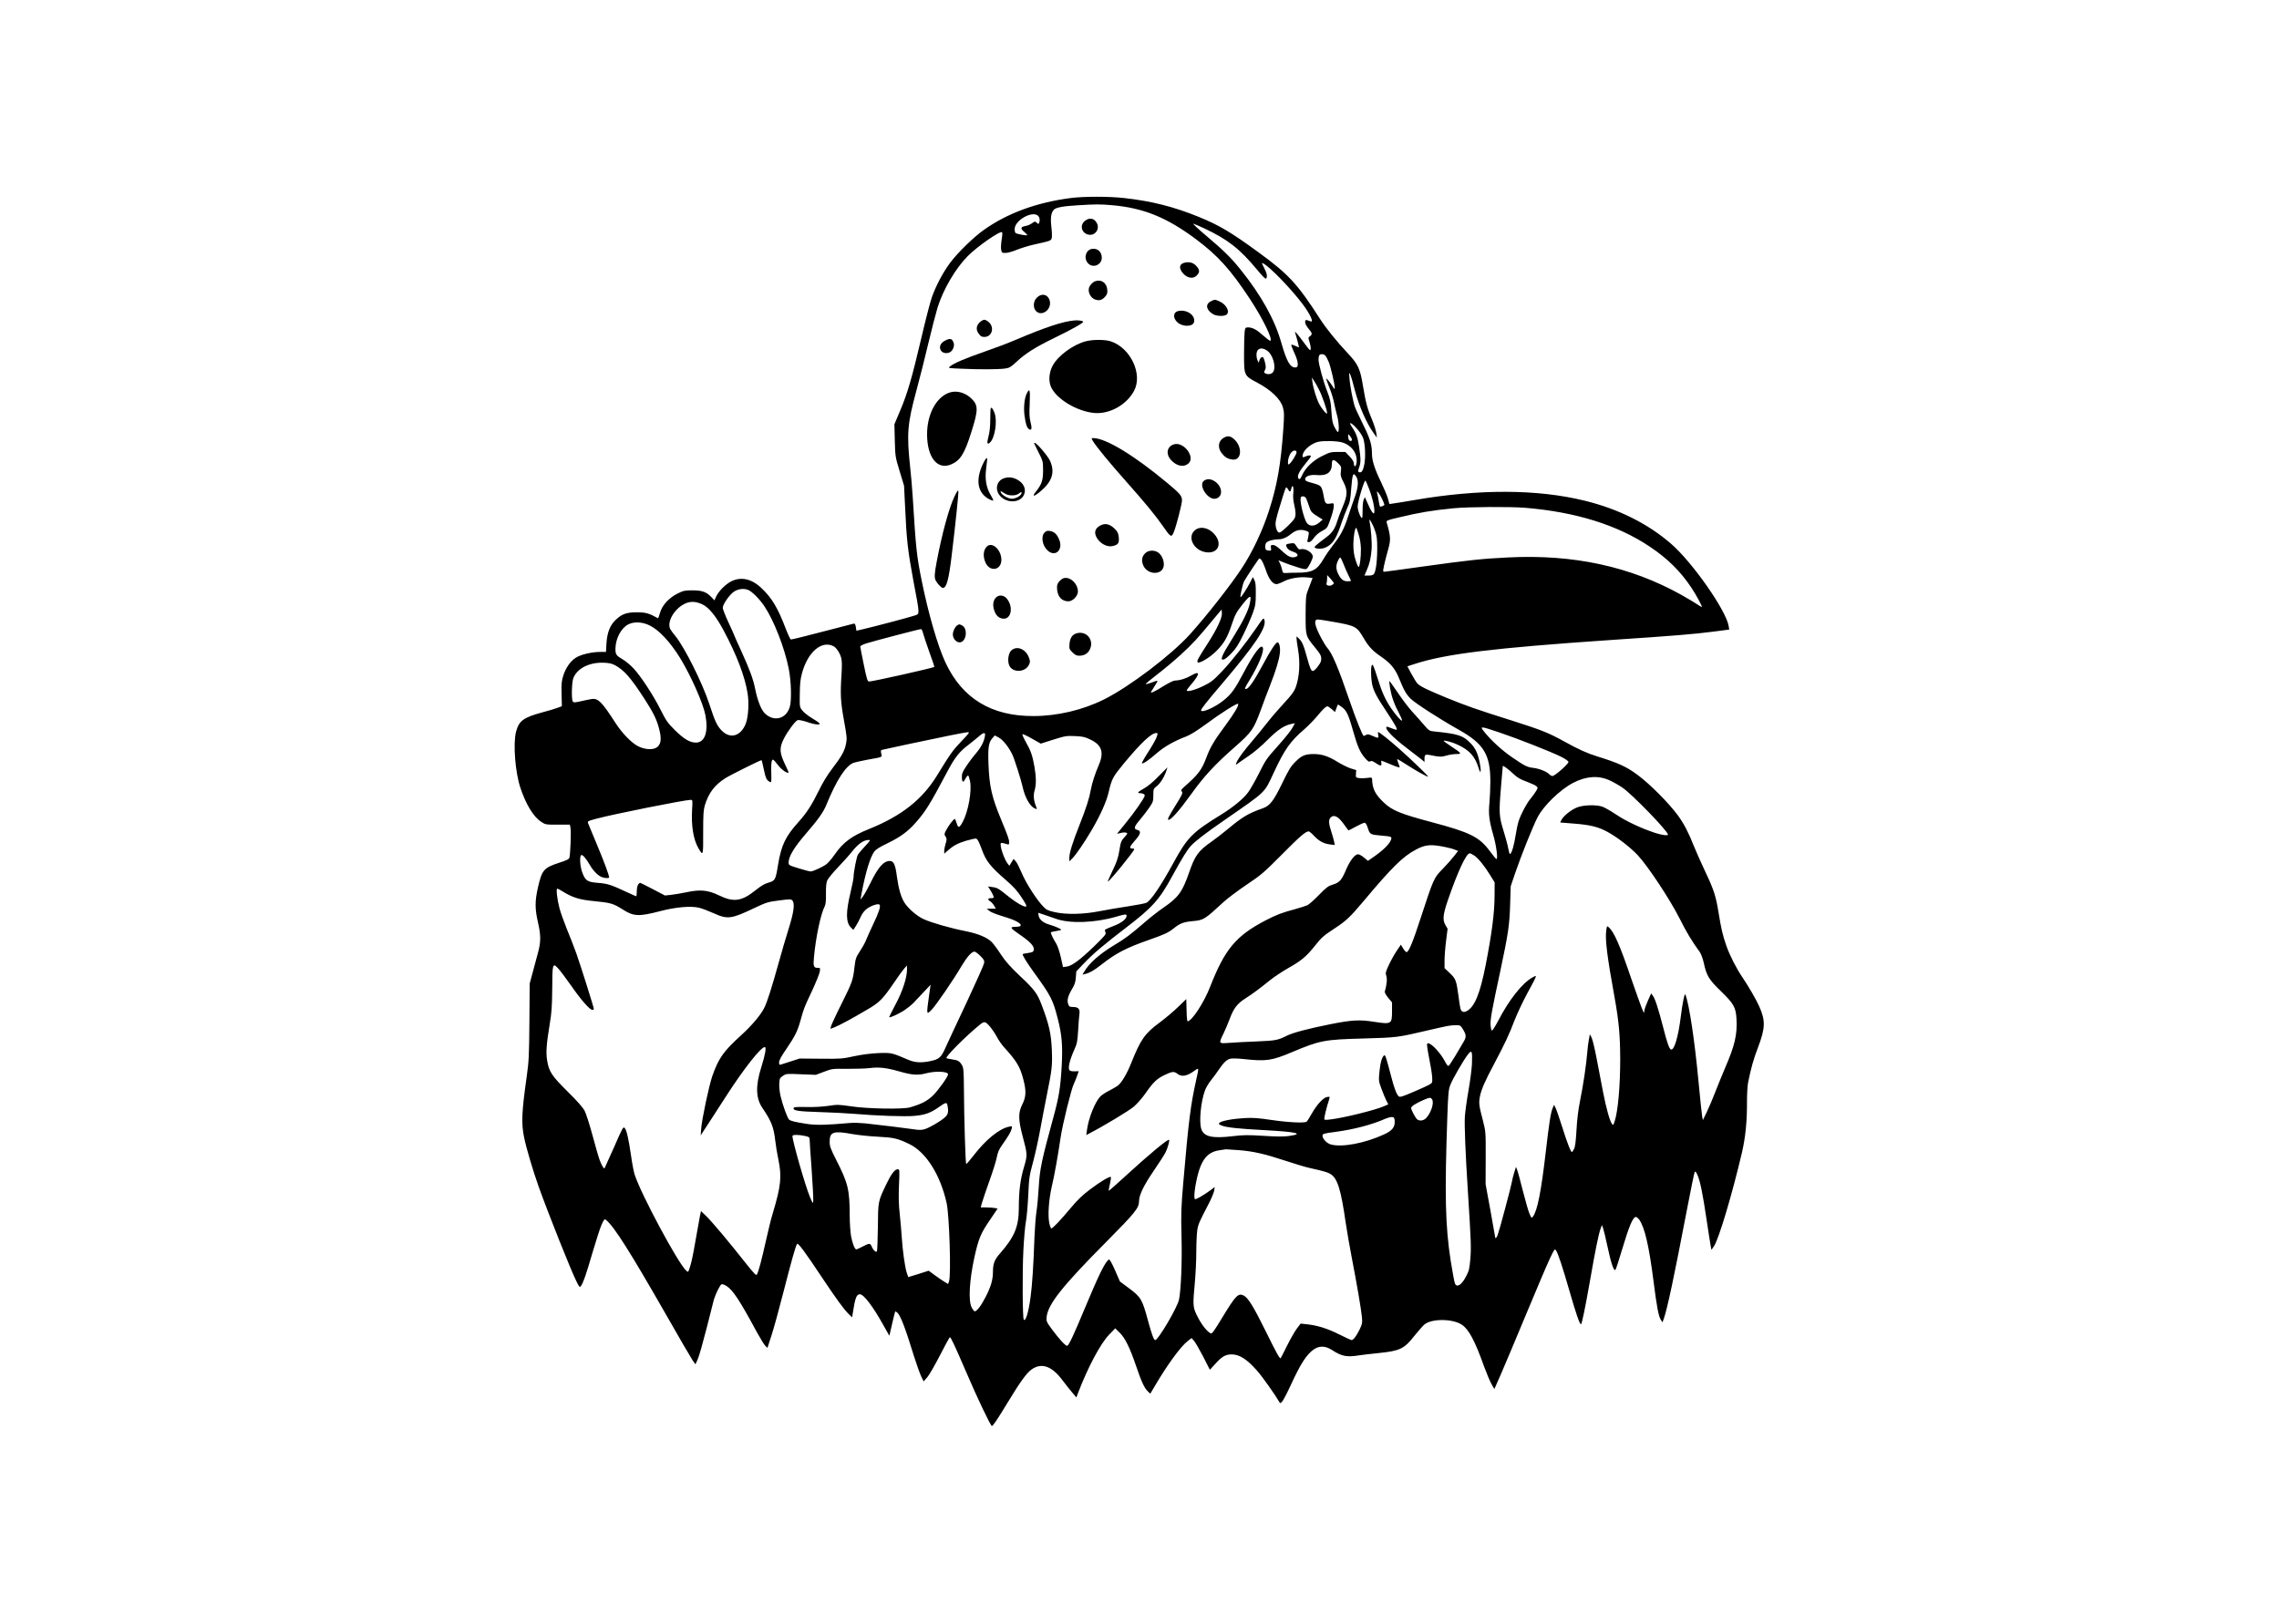 <?xml version="1.0" standalone="no"?>
<!DOCTYPE svg PUBLIC "-//W3C//DTD SVG 20010904//EN"
 "http://www.w3.org/TR/2001/REC-SVG-20010904/DTD/svg10.dtd">
<svg version="1.0" xmlns="http://www.w3.org/2000/svg"
 width="2387pt" height="1701pt" viewBox="0 0 2387 1701"
 preserveAspectRatio="xMidYMid meet">
<g transform="translate(0,1701) scale(0.1,-0.1)"
fill="#000000" stroke="none">
<path d="M11213 14935 c-354 -46 -658 -157 -906 -332 -108 -76 -273 -237 -353
-343 -75 -100 -149 -238 -194 -365 -17 -49 -67 -241 -110 -426 -97 -414 -146
-584 -223 -764 l-59 -140 4 -170 c5 -168 5 -172 51 -322 l46 -152 11 -223 c16
-350 28 -453 85 -763 73 -388 72 -354 5 -377 -53 -18 -410 -112 -538 -142
l-62 -14 -6 39 c-5 30 -11 38 -23 35 -27 -8 -410 -106 -531 -137 -63 -16 -120
-29 -126 -29 -6 0 -30 51 -54 113 -84 220 -146 323 -254 425 -106 101 -220
124 -325 67 -59 -33 -125 -101 -151 -157 l-17 -38 -29 31 c-54 57 -99 74 -199
74 -82 0 -97 -3 -157 -33 -91 -45 -163 -123 -185 -203 -9 -33 -19 -58 -22 -56
-93 52 -128 62 -221 62 -111 0 -161 -19 -229 -87 -54 -55 -82 -130 -89 -240
l-5 -88 -57 0 c-93 0 -209 -28 -261 -62 -58 -39 -104 -107 -130 -189 -17 -53
-20 -86 -17 -191 l3 -127 -40 -15 c-22 -9 -98 -32 -170 -51 -194 -53 -240 -88
-270 -202 -32 -124 -9 -424 46 -588 58 -173 136 -302 216 -354 46 -31 48 -31
174 -31 l128 0 7 -37 c7 -38 -2 -272 -12 -309 -4 -15 -28 -28 -104 -52 -166
-55 -183 -75 -226 -262 -32 -143 -32 -221 1 -365 31 -136 31 -205 -1 -320 -13
-49 -38 -142 -55 -205 l-31 -115 -3 -400 c-3 -363 -6 -417 -29 -580 -52 -369
-57 -484 -26 -634 23 -112 91 -342 151 -511 105 -293 340 -882 396 -994 32
-64 35 -67 48 -49 25 35 53 117 121 350 37 125 79 257 95 292 26 57 31 62 46
50 84 -67 249 -328 633 -999 133 -234 256 -445 273 -470 l31 -44 24 53 c14 30
55 176 93 325 37 149 72 285 77 303 20 62 64 152 80 158 8 3 33 -6 54 -20 67
-45 138 -153 317 -485 35 -63 73 -126 86 -139 l23 -23 40 123 c23 68 80 275
127 459 86 336 128 484 143 507 10 16 81 -79 262 -352 151 -226 228 -332 279
-382 l36 -35 8 49 c23 153 38 193 73 193 41 0 138 -128 250 -330 l59 -105 29
125 c16 69 30 127 32 129 2 2 11 -2 20 -9 35 -30 82 -150 179 -465 26 -82 59
-174 73 -204 l26 -54 37 42 c20 22 80 126 134 231 53 104 100 190 104 190 11
0 53 -92 173 -370 116 -271 254 -560 267 -560 12 0 58 69 171 255 126 208 192
299 243 336 104 75 212 39 323 -109 32 -42 78 -101 103 -130 l45 -53 14 38
c106 278 238 526 330 621 l63 65 45 -44 c57 -55 108 -158 174 -352 56 -166 87
-231 123 -265 l25 -24 51 86 c128 218 267 408 340 465 l41 32 24 -26 c14 -15
57 -90 97 -166 l71 -140 62 67 c67 74 104 94 168 94 81 -1 159 -51 264 -170
55 -62 190 -253 232 -326 11 -19 11 -19 31 1 11 11 51 88 90 172 103 225 166
323 243 376 58 39 118 37 184 -4 108 -70 158 -80 289 -59 33 5 125 16 205 24
224 23 266 43 375 181 40 50 87 103 104 118 77 64 298 62 394 -3 72 -49 136
-169 231 -436 26 -71 61 -154 77 -183 l31 -54 70 159 c38 88 157 369 263 625
107 257 217 517 246 578 50 106 53 110 67 90 21 -30 70 -179 141 -426 69 -240
110 -358 121 -346 11 11 43 168 96 468 52 299 88 476 108 531 l14 39 12 -30
c6 -16 28 -104 47 -195 36 -171 66 -261 83 -244 5 5 34 92 64 194 80 268 119
360 151 360 7 0 23 -13 35 -29 57 -82 102 -274 150 -651 34 -268 52 -362 77
-400 l16 -24 14 39 c38 111 104 420 238 1120 42 220 80 406 85 415 7 11 13 5
29 -30 29 -66 55 -193 96 -470 20 -135 40 -261 44 -280 l7 -35 27 40 c51 77
190 543 293 983 37 162 53 325 52 537 0 72 5 157 11 190 29 146 57 249 104
370 77 203 80 281 14 429 -32 73 -110 207 -177 307 -61 88 -136 236 -169 333
-36 103 -53 173 -81 346 -28 174 -50 240 -140 430 -43 91 -97 212 -120 270
-56 142 -103 231 -167 319 -99 133 -292 327 -422 423 -114 85 -201 125 -421
193 -109 34 -195 73 -347 157 -162 90 -240 121 -558 222 -360 113 -469 152
-673 235 -206 85 -280 121 -308 152 -11 13 -39 59 -62 101 l-41 77 77 25 c326
106 825 167 2057 251 676 45 864 61 1068 87 l169 22 -6 37 c-26 162 -378 666
-601 860 -242 211 -551 366 -906 453 -496 122 -1106 124 -1784 7 -93 -16 -191
-32 -216 -35 l-46 -7 -16 58 c-9 32 -41 108 -71 170 -66 135 -96 227 -96 298
0 96 -19 158 -94 310 -40 83 -79 164 -84 180 -19 53 -52 221 -57 297 -6 68 -5
71 8 43 8 -16 31 -95 51 -175 41 -155 121 -338 192 -435 l36 -50 -7 50 c-4 28
-24 91 -45 140 -49 116 -65 178 -94 351 -30 184 -51 228 -164 348 -112 119
-224 258 -287 356 -233 363 -328 467 -640 694 -293 214 -414 286 -630 374
-260 106 -492 165 -780 197 -157 18 -423 18 -562 0z m436 -75 c330 -29 574
-129 880 -358 228 -171 359 -316 561 -622 139 -211 250 -440 213 -440 -6 0
-39 25 -74 56 -67 61 -111 84 -157 84 -27 0 -30 -3 -36 -46 -3 -26 -6 -128 -6
-228 0 -233 -1 -231 140 -306 143 -76 241 -170 266 -255 15 -55 16 -76 5 -234
-25 -360 -64 -585 -148 -846 -69 -215 -177 -444 -291 -615 -117 -177 -365
-493 -537 -684 -195 -217 -632 -549 -900 -683 -221 -111 -490 -175 -740 -175
-441 -2 -746 184 -922 560 -81 173 -180 513 -251 867 -50 247 -59 328 -92 865
-6 96 -18 234 -26 305 -39 361 -31 463 66 819 33 122 89 343 124 492 35 148
79 316 96 372 59 189 186 407 315 538 101 102 342 270 361 251 4 -3 2 -39 -5
-79 -6 -40 -9 -88 -5 -105 6 -31 9 -33 46 -33 22 0 76 15 121 34 45 18 127 43
182 55 169 37 174 39 181 68 4 14 2 65 -4 114 -11 93 -4 149 25 181 21 24 96
38 248 47 191 12 238 12 364 1z m-771 -117 c13 -18 15 -42 6 -68 -6 -14 -8
-14 -25 1 -18 17 -21 16 -50 -5 -16 -12 -46 -25 -64 -28 -56 -9 -61 -26 -18
-62 20 -17 35 -32 32 -35 -7 -7 -112 13 -122 23 -6 6 -10 23 -10 39 0 98 198
204 251 135z m1732 -124 c251 -118 373 -214 557 -435 60 -73 89 -101 95 -92
14 23 8 55 -22 112 -27 53 -28 56 -7 45 69 -36 291 -266 410 -424 78 -104 121
-196 85 -182 -54 20 -58 19 -58 -8 0 -16 14 -43 35 -68 40 -47 43 -60 15 -80
-19 -13 -19 -16 -4 -60 8 -25 14 -58 12 -72 -3 -24 -8 -20 -61 52 -77 104
-111 144 -102 118 15 -46 43 -155 40 -155 -3 0 -20 8 -40 17 -19 9 -37 14 -40
11 -3 -3 10 -38 29 -79 47 -101 52 -159 13 -159 -55 0 -90 62 -147 260 -69
243 -212 499 -426 765 -103 128 -178 201 -359 354 -88 74 -148 131 -135 127
14 -4 63 -25 110 -47z m661 -1282 c61 -41 99 -174 63 -225 -16 -23 -57 -29
-84 -12 -12 7 -12 13 -1 33 11 20 11 35 0 81 -7 31 -18 56 -24 56 -16 0 -32
-19 -37 -45 -4 -18 -6 -17 -16 8 -17 40 -15 93 4 111 22 22 55 20 95 -7z m612
-54 c8 -10 24 -41 35 -68 21 -54 62 -230 62 -267 0 -20 -3 -18 -21 12 -27 44
-69 94 -69 83 0 -5 15 -47 34 -94 19 -46 42 -120 50 -164 9 -44 23 -102 31
-130 20 -74 24 -181 5 -170 -6 4 -21 28 -34 53 -19 38 -25 70 -31 162 -6 100
-12 127 -45 212 -39 99 -90 285 -90 331 0 14 3 32 6 41 8 21 47 20 67 -1z
m-69 -353 c34 -65 86 -216 86 -248 0 -22 -53 39 -84 98 -27 52 -62 164 -70
230 l-6 45 20 -30 c12 -16 36 -59 54 -95z m413 -428 c23 -28 47 -68 53 -89 19
-63 24 -195 10 -267 -13 -68 -29 -92 -55 -83 -13 5 -13 11 0 48 19 53 19 90 0
218 -15 99 -30 141 -74 206 -49 71 1 46 66 -33z m-67 -98 c0 -19 -26 -18 -34
2 -3 9 -6 25 -6 37 1 22 1 22 20 -2 11 -13 20 -29 20 -37z m-102 -29 c109 -33
172 -133 146 -232 -8 -29 -24 -20 -24 13 0 16 -16 42 -44 72 l-45 47 -79 0
c-72 0 -85 -3 -165 -43 -95 -47 -174 -123 -208 -199 -19 -45 -33 -54 -43 -27
-9 24 17 74 83 154 53 64 59 75 42 78 -11 2 -29 -2 -40 -7 -33 -18 -44 -14
-36 17 12 52 89 115 160 133 55 13 199 10 253 -6z m-478 -103 c0 -21 -48 -100
-73 -121 -15 -12 -17 -10 -17 17 0 37 16 81 37 104 21 24 53 23 53 0z m436
-116 c33 -33 34 -38 28 -84 -5 -43 -2 -57 27 -112 45 -88 44 -138 -9 -262 -22
-51 -47 -118 -56 -148 -23 -77 -53 -123 -111 -166 -124 -93 -139 -107 -119
-115 38 -15 88 -9 129 16 62 36 97 96 149 255 16 47 42 114 58 150 27 57 32
83 41 208 12 150 20 168 53 117 25 -39 20 -111 -14 -206 -17 -46 -49 -140 -72
-209 -44 -136 -80 -203 -163 -308 -29 -37 -72 -99 -95 -139 -67 -115 -118
-142 -267 -143 -44 0 -98 -1 -119 -3 -39 -2 -40 -1 -48 36 -4 21 -15 51 -23
67 l-15 30 52 -21 c29 -12 93 -35 142 -50 70 -23 92 -26 103 -17 20 16 63 103
63 126 0 44 -81 92 -129 77 -14 -4 -24 3 -41 31 -22 34 -26 36 -62 31 -51 -7
-56 -12 -38 -45 10 -18 31 -32 63 -42 53 -17 64 -45 22 -56 -42 -11 -74 4
-140 66 -45 42 -72 60 -91 60 -24 0 -26 -3 -22 -31 4 -28 3 -30 -26 -27 -26 3
-31 8 -34 33 -2 17 3 38 10 48 15 20 73 36 131 37 42 0 84 19 138 62 43 35 94
45 144 28 35 -12 37 -13 30 -49 -3 -20 -8 -44 -11 -53 -4 -13 0 -18 16 -18 13
0 32 16 52 45 20 28 51 54 85 72 49 26 55 33 77 93 31 83 46 138 46 173 0 26
-2 27 -38 21 -48 -8 -56 2 -70 90 -6 37 -18 77 -28 87 -16 18 -30 23 -121 48
-33 9 -43 17 -43 32 0 30 52 48 120 42 109 -10 160 28 160 117 0 51 19 53 66
6z m322 -264 c17 -42 38 -113 47 -156 27 -135 1 -140 -56 -9 l-34 75 -12 -28
c-7 -16 -12 -64 -11 -107 0 -43 -2 -80 -5 -83 -12 -12 -47 77 -47 118 -1 48
69 280 81 272 4 -2 21 -39 37 -82z m-792 -46 c-4 -39 -1 -82 9 -121 17 -72 19
-119 4 -146 -19 -36 -139 -149 -158 -149 -22 0 -41 45 -41 96 0 18 11 68 24
111 13 43 36 119 51 168 15 50 30 93 34 98 4 4 13 -4 21 -18 18 -33 27 -32 35
5 12 54 28 21 21 -44z m929 -61 c14 -30 25 -58 25 -63 0 -9 -41 -25 -47 -18
-2 2 -8 29 -13 61 -5 31 -12 67 -16 78 -13 41 24 -1 51 -58z m-796 6 c6 -10
20 -47 31 -82 22 -66 24 -68 114 -124 l30 -18 -32 -28 c-58 -52 -121 -47 -146
13 -38 90 -66 234 -49 251 13 13 42 7 52 -12z m2295 -101 c531 -44 967 -180
1307 -408 185 -124 319 -256 433 -427 54 -81 121 -205 110 -205 -3 0 -24 13
-48 29 -23 16 -98 60 -166 99 -534 297 -1128 426 -1811 392 -274 -13 -418 -29
-893 -95 -215 -30 -397 -55 -407 -55 -15 0 -15 5 -3 63 7 34 24 102 38 151 35
120 34 149 -10 302 -5 20 2 24 123 52 220 53 348 74 576 97 160 15 587 18 751
5z m-1572 -240 c19 -54 23 -86 23 -190 0 -69 -6 -157 -14 -197 -15 -77 -21
-83 -88 -83 l-32 0 23 53 c31 70 44 127 52 222 5 70 -6 218 -22 295 -11 47 34
-28 58 -100z m-171 -42 c14 -43 22 -101 23 -147 1 -90 -12 -191 -24 -191 -5 0
-20 33 -32 73 -17 53 -23 96 -23 167 1 80 16 170 30 170 3 0 14 -32 26 -72z
m-162 -300 c13 -35 37 -89 52 -120 16 -32 29 -60 29 -63 0 -3 -17 -5 -38 -5
-40 0 -66 20 -92 70 -27 51 -30 92 -10 137 10 24 23 43 27 43 4 0 19 -28 32
-62z m-857 35 c9 -10 30 -58 47 -108 32 -94 71 -145 111 -145 11 0 46 13 78
30 65 33 167 49 249 40 l51 -5 -15 -40 c-8 -22 -25 -65 -36 -95 -19 -49 -21
-76 -22 -250 0 -224 -1 -222 98 -343 63 -76 71 -95 63 -142 -6 -30 -66 -105
-85 -105 -18 0 -31 30 -61 140 -36 132 -52 169 -86 201 l-24 22 0 -24 c0 -13
7 -62 15 -109 25 -143 16 -294 -25 -404 -16 -42 -44 -80 -118 -159 -53 -57
-135 -152 -182 -212 -47 -60 -112 -140 -146 -179 -92 -108 -143 -176 -165
-218 -20 -40 -17 -48 10 -24 9 7 57 41 108 75 54 36 137 106 200 170 109 108
175 152 252 167 l34 7 -28 -51 c-15 -28 -84 -113 -152 -189 -116 -129 -128
-147 -195 -282 -40 -79 -91 -170 -115 -202 -50 -68 -154 -154 -285 -235 -302
-186 -352 -237 -503 -514 -128 -234 -230 -384 -277 -408 -13 -7 -97 -23 -188
-37 -91 -13 -226 -37 -300 -51 -171 -34 -353 -38 -475 -10 -70 16 -85 23 -120
60 -70 73 -181 247 -224 351 -23 54 -51 110 -63 122 l-22 24 -22 -36 -22 -36
-20 26 c-26 33 -62 126 -70 179 -5 42 -5 42 71 20 13 -4 17 0 17 19 0 32 -12
65 -85 242 -98 236 -123 347 -132 585 -6 170 2 222 42 267 l24 28 43 -23 c42
-22 103 -98 141 -177 21 -43 93 -270 107 -335 23 -110 76 -206 126 -229 28
-12 28 -12 13 26 -23 60 -27 113 -13 160 18 60 18 139 -1 249 -21 119 -38 168
-91 261 -24 43 -40 79 -34 81 6 2 51 -19 101 -48 l90 -51 132 42 c125 39 137
41 228 37 84 -4 105 -9 165 -39 118 -58 140 -136 79 -274 -32 -70 -71 -193
-80 -250 -14 -83 -48 -191 -116 -362 -76 -192 -109 -298 -109 -352 l0 -35 31
30 c37 36 127 167 203 297 90 153 155 298 177 394 34 145 44 163 160 304 180
217 288 319 340 319 17 0 17 -3 3 -44 -8 -24 -49 -95 -89 -157 -41 -63 -70
-116 -64 -117 14 -5 76 37 161 112 74 64 182 125 302 170 43 16 113 60 206
128 152 113 327 224 337 214 13 -13 -36 -96 -135 -230 -114 -154 -157 -226
-196 -332 -50 -132 -83 -176 -236 -311 -30 -27 -33 -33 -21 -47 12 -14 2 -35
-72 -153 -67 -109 -82 -139 -69 -142 25 -5 114 96 240 271 130 182 250 312
457 493 175 154 195 182 271 388 28 78 72 194 97 257 62 159 94 266 102 336 7
59 -5 114 -25 114 -17 0 -75 -88 -150 -229 -93 -173 -149 -255 -178 -259 -20
-3 -17 6 34 90 95 156 156 303 141 343 -17 43 -91 -54 -203 -266 -88 -167
-123 -216 -202 -282 -91 -76 -242 -143 -242 -108 0 14 60 90 210 266 363 427
479 602 453 681 -8 25 -13 20 -83 -83 -114 -166 -257 -347 -365 -461 -86 -90
-108 -108 -189 -148 -88 -43 -176 -67 -176 -47 0 5 23 36 51 68 88 104 88 141
0 90 -58 -34 -122 -54 -174 -55 -16 0 -65 -24 -120 -58 -91 -58 -144 -82 -130
-59 4 7 22 36 41 66 38 59 39 58 -47 26 -24 -9 -47 -14 -51 -13 -5 2 49 47
118 100 70 53 183 148 252 211 120 110 173 167 346 377 l79 94 3 -38 c4 -48
-50 -164 -147 -315 -99 -154 -113 -179 -109 -196 6 -28 124 40 198 114 81 81
117 144 164 286 33 98 45 120 111 204 82 102 95 104 75 7 -14 -69 -68 -181
-155 -321 -101 -164 -120 -197 -133 -232 -10 -31 -9 -33 11 -33 14 0 44 24 84
65 50 52 75 92 126 197 36 73 80 174 98 223 29 82 32 101 32 205 1 85 -3 123
-15 144 l-16 30 -27 -54 c-33 -64 -96 -162 -102 -156 -7 7 24 141 38 167 31
53 154 239 160 239 3 0 13 -8 21 -17z m758 -243 c0 -5 -9 -14 -20 -20 -27 -14
-63 -3 -56 17 3 8 6 31 6 51 l1 37 34 -37 c19 -21 35 -42 35 -48z m-6135 -70
c40 -15 121 -96 171 -171 101 -152 211 -434 255 -654 26 -129 32 -335 11 -402
-38 -127 -169 -159 -263 -65 -38 39 -76 136 -100 257 -19 97 -56 198 -140 383
-44 95 -79 175 -79 177 0 3 -27 63 -60 134 -33 71 -60 140 -60 153 0 38 76
145 123 173 44 26 97 32 142 15z m-478 -152 c67 -31 142 -123 221 -271 139
-260 223 -481 252 -659 17 -104 8 -247 -18 -317 -52 -135 -164 -167 -254 -74
-49 51 -69 95 -128 275 -71 219 -258 593 -355 713 -23 28 -48 61 -54 73 -36
67 27 192 128 254 66 41 130 43 208 6z m6608 -183 c233 -41 247 -49 317 -169
53 -91 95 -136 184 -196 95 -65 146 -125 184 -218 56 -137 78 -176 127 -224
51 -49 299 -209 503 -324 262 -147 330 -259 330 -544 0 -69 -5 -170 -10 -224
-11 -116 -3 -182 41 -336 31 -106 50 -250 33 -250 -5 0 -36 37 -69 82 -110
149 -205 197 -605 303 -330 88 -418 123 -506 207 -92 87 -120 144 -123 249 -1
13 -9 15 -48 9 -26 -4 -64 -5 -85 -2 -37 5 -38 5 -36 44 l3 40 -56 17 c-32 10
-96 42 -143 71 -95 58 -162 80 -246 80 -90 0 -127 -16 -191 -80 -49 -48 -70
-83 -138 -223 -90 -186 -129 -237 -199 -263 -163 -58 -217 -91 -377 -224 -49
-41 -126 -100 -170 -131 -134 -94 -169 -142 -231 -322 -71 -203 -111 -258
-266 -365 -57 -39 -150 -112 -208 -163 -136 -118 -201 -167 -308 -230 -153
-92 -265 -191 -315 -278 l-19 -32 29 7 c46 11 95 39 168 97 157 123 262 177
505 262 157 55 200 75 255 120 64 51 100 65 193 74 120 11 125 14 329 202 40
37 148 118 240 180 156 105 182 128 368 315 185 187 250 244 282 244 7 0 32
-21 55 -46 52 -56 103 -83 169 -91 l49 -6 -6 34 c-4 19 -17 66 -30 106 -28 83
-30 125 -8 147 36 37 83 12 143 -74 23 -33 44 -60 46 -60 2 0 37 18 77 40 40
22 81 40 90 40 12 0 22 -17 35 -56 20 -65 26 -69 138 -78 114 -10 116 -11 103
-47 -14 -40 -79 -105 -167 -167 l-73 -51 -41 34 c-22 19 -51 35 -63 35 -33 0
-83 -65 -123 -156 -48 -114 -70 -140 -139 -161 -50 -15 -69 -29 -147 -109 -49
-51 -104 -99 -120 -107 -17 -8 -75 -27 -130 -42 -139 -37 -194 -58 -312 -119
-309 -162 -424 -300 -579 -696 -64 -165 -192 -360 -236 -360 -4 0 -9 52 -10
116 l-3 117 -87 -84 c-47 -46 -134 -119 -192 -162 -154 -113 -199 -177 -296
-420 -48 -121 -104 -214 -146 -244 -16 -11 -56 -34 -89 -51 -33 -16 -73 -43
-89 -58 -56 -57 -125 -228 -141 -352 l-7 -54 33 18 c146 75 415 237 466 281
34 30 88 91 119 136 82 118 120 155 199 193 80 39 103 42 137 14 47 -36 102
-25 186 37 39 29 40 26 11 -100 -59 -266 -80 -431 -135 -1072 -23 -268 -25
-329 -19 -570 7 -268 -5 -555 -26 -660 -16 -81 -218 -425 -250 -425 -14 0 -37
64 -74 200 -61 227 -74 250 -201 344 l-94 70 -51 117 c-31 71 -56 116 -63 113
-36 -14 -106 -156 -253 -509 -119 -286 -170 -395 -186 -395 -19 0 -85 73 -157
170 -59 80 -62 87 -58 131 13 133 164 324 618 781 313 316 349 361 350 433 1
66 48 163 152 316 58 85 115 173 126 196 21 41 44 124 37 131 -12 12 -206
-149 -470 -391 -87 -80 -161 -145 -163 -143 -1 2 4 34 13 71 8 37 13 71 10 74
-11 10 -109 -48 -216 -129 -79 -59 -131 -108 -201 -192 -109 -131 -192 -218
-207 -218 -5 0 -15 26 -21 57 -17 78 -5 246 26 381 29 122 65 326 93 517 20
135 112 508 138 559 8 16 23 53 33 81 l18 52 -44 -1 c-29 -1 -48 4 -54 14 -15
25 4 105 53 215 28 61 32 86 39 195 3 69 10 146 13 171 9 57 -9 79 -66 79 -34
0 -41 4 -50 28 -16 40 -4 87 37 156 30 49 38 74 42 125 l5 64 81 85 c95 100
210 197 436 370 280 214 354 296 490 547 103 188 154 271 194 314 50 53 146
127 361 276 433 300 405 273 505 488 115 247 174 331 325 460 38 34 96 93 128
131 65 79 94 106 111 106 6 0 26 -14 45 -30 l33 -30 15 40 16 40 26 -17 c62
-40 80 -75 131 -254 49 -173 74 -229 126 -290 32 -36 43 -44 56 -35 12 7 26 3
55 -17 50 -34 67 -35 61 -2 -3 14 -2 25 2 25 3 0 48 -18 98 -39 51 -22 92 -35
92 -30 0 5 -7 26 -15 46 -8 20 -13 38 -11 40 2 2 48 -25 103 -61 92 -60 214
-128 221 -122 4 5 -186 188 -303 291 -107 95 -208 175 -220 175 -4 0 -4 -13 0
-30 8 -36 2 -37 -61 -9 -37 17 -52 19 -66 10 -10 -6 -20 -11 -24 -11 -12 0
-76 158 -149 370 -119 348 -182 496 -235 555 -10 11 -37 54 -59 95 -73 137
-85 200 -38 200 13 0 85 -11 162 -25z m-7156 -40 c96 -48 210 -171 312 -335
113 -183 245 -480 268 -605 32 -174 -7 -285 -100 -285 -64 0 -125 37 -220 130
-76 76 -92 99 -148 210 -76 153 -207 353 -285 437 -32 34 -82 76 -111 93 -71
41 -79 53 -79 114 2 107 59 215 134 254 61 32 152 27 229 -13z m2860 -82 c7
-25 36 -114 66 -197 30 -82 53 -151 51 -153 -11 -11 -644 -153 -683 -153 -17
0 -24 22 -56 178 -20 98 -37 183 -37 189 0 6 28 21 63 32 61 20 551 149 573
150 7 1 17 -20 23 -46z m-937 -134 c28 -15 65 -71 78 -119 9 -33 10 -80 4
-175 -14 -209 -10 -286 26 -484 31 -170 32 -189 21 -245 -15 -75 -47 -132
-146 -261 -48 -63 -99 -146 -137 -225 -76 -155 -127 -234 -213 -330 -138 -153
-181 -244 -215 -446 -26 -163 -31 -171 -100 -191 -40 -11 -78 -33 -135 -79
-148 -118 -230 -130 -388 -53 -113 54 -194 62 -337 31 -52 -11 -124 -23 -160
-27 l-65 -7 -126 66 c-69 36 -129 66 -132 66 -21 0 -37 -37 -37 -86 0 -30 -3
-54 -6 -54 -3 0 -40 16 -82 36 -180 84 -214 96 -315 104 -116 9 -135 22 -168
109 -23 61 -30 164 -13 181 13 13 52 -32 97 -110 32 -55 82 -105 120 -119 33
-13 77 -14 77 -3 -1 24 -51 161 -125 337 -46 111 -89 213 -94 227 -9 25 -8 25
87 51 179 48 925 197 985 197 22 0 22 -2 16 -102 -10 -169 13 -312 66 -404 50
-86 51 -83 50 164 0 193 3 236 18 287 40 129 102 210 214 282 56 35 375 194
380 189 2 -2 12 -45 23 -96 20 -95 29 -113 62 -131 18 -10 19 -5 16 98 -2 63
1 115 8 126 9 16 16 11 58 -43 40 -53 102 -97 115 -84 2 2 -12 36 -32 76 -64
134 -67 180 -15 283 40 77 120 185 144 191 12 3 55 -6 97 -20 86 -30 147 -35
128 -12 -7 8 -43 33 -81 55 -38 23 -82 58 -97 78 -28 36 -28 38 -26 172 1 102
6 156 22 214 60 226 207 352 333 286z m-2293 -197 c97 -51 168 -132 315 -360
86 -133 121 -204 146 -294 34 -122 25 -185 -31 -214 -43 -22 -120 -15 -184 17
-69 34 -170 138 -240 247 -139 216 -179 257 -245 249 -19 -3 -70 -13 -113 -23
-68 -15 -80 -16 -88 -3 -15 24 -11 205 7 247 42 101 165 163 314 159 56 -2 86
-8 119 -25z m9266 -706 c185 -62 536 -200 645 -254 42 -21 76 -44 78 -54 4
-19 -142 -148 -168 -148 -9 0 -25 9 -34 19 -25 27 -102 58 -166 66 -67 8 -89
20 -227 114 -104 72 -222 180 -291 269 -44 56 -37 55 163 -12z m-5637 -94
c-88 -92 -115 -130 -252 -354 -155 -254 -372 -425 -710 -562 -185 -74 -273
-139 -363 -268 -30 -43 -69 -89 -87 -102 -35 -27 -140 -76 -165 -76 -9 -1 -64
14 -123 32 -106 32 -108 34 -108 63 1 63 57 157 185 305 123 142 180 222 210
297 108 264 204 411 287 442 15 5 78 19 140 31 172 31 157 25 148 65 -6 28 -5
35 9 39 20 6 480 104 707 150 93 19 180 35 193 35 20 1 8 -15 -71 -97z m247
51 c-10 -56 -41 -115 -91 -173 -61 -72 -128 -168 -143 -207 -12 -31 -7 -93 8
-93 3 0 15 16 25 35 10 19 22 32 27 30 4 -3 13 -29 19 -58 21 -103 -18 -319
-77 -429 -35 -64 -48 -66 -63 -12 -7 24 -16 44 -20 44 -12 0 -65 -69 -90 -118
-21 -39 -21 -44 -6 -66 14 -22 14 -30 1 -73 -8 -26 -15 -61 -15 -77 l0 -30 28
25 c63 57 109 83 198 110 52 15 101 26 108 23 16 -6 28 -29 60 -115 44 -121
90 -179 254 -321 78 -68 117 -111 163 -181 45 -69 56 -93 45 -95 -22 -5 -102
41 -171 96 -114 92 -129 102 -179 108 l-48 7 25 -39 c14 -21 28 -49 32 -61 6
-20 3 -23 -24 -23 -37 0 -40 -14 -8 -34 12 -8 30 -29 40 -46 l18 -30 -48 0
-48 -1 23 -19 c25 -20 63 -35 196 -76 133 -42 183 -93 89 -94 -70 0 -66 -10
31 -77 114 -77 158 -124 154 -161 -3 -24 -9 -28 -58 -36 -30 -4 -56 -9 -58
-11 -8 -7 41 -87 114 -188 181 -249 202 -290 253 -490 43 -166 53 -282 41
-499 -13 -228 -29 -325 -92 -553 -116 -423 -138 -527 -148 -708 -5 -92 -16
-209 -24 -260 -8 -51 -17 -171 -21 -267 -10 -289 -24 -508 -41 -630 -21 -158
-51 -257 -71 -236 -13 12 -16 502 -4 731 6 116 17 248 26 295 9 47 20 173 25
280 8 182 12 205 50 345 22 82 56 235 75 340 19 104 50 267 69 360 55 271 59
311 53 472 -7 174 -29 270 -108 478 -45 118 -74 157 -225 299 -104 99 -152
153 -201 227 -35 54 -78 112 -96 130 -50 49 -144 88 -280 115 -152 30 -352 87
-434 125 -67 30 -160 110 -199 171 -37 58 -63 150 -80 275 -16 126 -33 162
-74 163 -65 0 -123 -65 -205 -235 -30 -60 -65 -123 -79 -140 l-24 -30 13 70
c41 217 90 377 132 433 18 24 58 49 138 87 136 66 215 124 299 220 103 118
145 186 327 529 79 150 127 211 223 283 33 26 81 64 105 85 57 50 76 50 66 1z
m5545 -399 c33 -31 68 -51 129 -73 46 -17 92 -38 102 -47 18 -16 18 -18 -3
-53 -12 -20 -38 -56 -59 -81 -41 -50 -99 -159 -123 -233 -9 -27 -23 -92 -31
-145 -15 -99 -40 -188 -56 -197 -8 -6 -10 -1 -29 90 -6 28 -25 94 -41 147 -48
154 -50 193 -29 447 11 124 20 230 20 235 0 11 64 -36 120 -90z m1002 -61 c37
-17 95 -50 130 -74 99 -66 478 -457 478 -493 0 -13 -64 -5 -132 17 -146 48
-303 121 -412 194 -59 40 -127 78 -150 84 -70 20 -193 15 -257 -10 -62 -24
-141 -87 -164 -130 l-14 -28 148 -12 c168 -13 254 -35 347 -86 103 -56 236
-159 316 -243 108 -115 339 -465 439 -663 72 -144 129 -239 214 -356 12 -18
31 -68 40 -110 29 -135 53 -175 180 -298 135 -131 156 -169 163 -291 9 -163
-18 -278 -118 -509 -28 -66 -74 -178 -102 -250 -27 -71 -68 -168 -91 -215
l-41 -85 -8 40 c-4 22 -21 186 -38 365 -40 427 -97 806 -137 910 -8 22 -30
-81 -48 -227 -27 -221 -72 -368 -106 -347 -17 10 -40 77 -80 234 -50 194 -84
298 -107 328 l-18 24 -31 -69 c-17 -37 -34 -83 -38 -102 l-7 -35 -25 60 c-13
32 -62 170 -109 306 -117 344 -178 483 -232 531 -20 19 -21 18 -28 -29 -14
-92 9 -277 87 -704 45 -251 58 -395 59 -645 0 -282 -23 -541 -57 -649 -15 -46
-17 -48 -30 -30 -23 32 -59 161 -92 329 -16 88 -47 246 -67 350 -20 105 -44
206 -54 225 l-18 34 -10 -54 c-6 -30 -14 -91 -17 -135 -10 -128 -43 -348 -75
-505 -20 -99 -32 -198 -38 -311 -7 -120 -14 -174 -26 -197 -9 -18 -19 -32 -21
-32 -13 0 -51 98 -101 258 -31 97 -63 191 -72 207 l-15 30 -15 -35 c-20 -48
-37 -156 -72 -460 -49 -420 -87 -611 -134 -676 -14 -18 -16 -16 -35 27 -12 26
-43 134 -70 240 -27 107 -54 208 -61 224 l-12 30 -18 -59 c-10 -32 -22 -77
-25 -100 -7 -44 -128 -499 -148 -553 -10 -31 -27 -45 -27 -23 0 5 -23 132 -50
282 l-50 272 1 276 c1 274 0 275 -29 390 -42 160 -44 182 -32 249 13 72 52
163 150 346 111 210 157 306 211 450 28 71 88 200 134 285 111 205 109 199 55
169 -106 -58 -247 -237 -360 -457 -30 -56 -58 -101 -64 -99 -6 2 -12 29 -14
61 -3 60 14 153 104 572 80 376 95 473 101 689 l6 190 44 130 c62 183 187 495
236 590 63 124 240 295 377 365 136 70 266 78 382 23z m-7801 -688 c-34 -36
-67 -76 -75 -88 -14 -22 -46 -187 -46 -238 0 -15 -14 -85 -31 -156 -52 -216
-50 -320 6 -373 l23 -22 28 43 c15 24 38 67 50 96 16 35 37 62 65 83 48 34
117 56 131 42 15 -15 -7 -82 -69 -211 -30 -64 -64 -138 -74 -165 -11 -27 -40
-79 -64 -115 -40 -60 -44 -74 -55 -161 -16 -141 -22 -157 -135 -385 -58 -115
-107 -222 -111 -237 l-6 -27 44 17 c52 21 182 90 340 184 131 76 163 109 287
290 38 57 83 119 100 138 l30 35 1 -41 c0 -86 -46 -228 -119 -365 -39 -73 -69
-134 -68 -136 8 -7 75 23 141 61 37 23 90 64 116 91 26 28 76 81 112 119 l65
69 -19 -134 c-25 -180 -24 -184 30 -128 48 50 229 314 315 461 57 95 104 148
134 148 9 0 36 -20 61 -45 39 -39 44 -49 39 -77 -3 -18 -86 -204 -184 -413
-99 -209 -197 -420 -219 -469 -45 -103 -67 -123 -155 -142 -99 -21 -165 -17
-234 12 -174 75 -180 76 -315 71 -82 -4 -170 -15 -255 -33 -123 -27 -142 -28
-350 -26 l-220 2 -95 -31 c-52 -17 -101 -32 -107 -34 -9 -3 -13 6 -13 25 0 20
23 64 74 137 94 139 119 188 151 304 35 127 37 131 121 310 40 86 76 175 80
198 6 41 6 41 -24 41 -39 0 -46 19 -37 108 19 210 70 453 113 537 11 22 14 58
13 132 -1 72 3 112 13 138 9 20 57 80 108 133 51 53 122 132 156 175 64 79
118 116 171 117 21 0 16 -7 -38 -65z m6079 -10 c36 -7 80 -19 98 -27 l34 -13
-43 -55 c-23 -30 -77 -91 -120 -135 -91 -93 -94 -100 -228 -510 -83 -255 -126
-360 -149 -360 -7 0 -23 18 -36 39 l-23 39 -43 -63 c-23 -34 -60 -100 -82
-147 -36 -76 -38 -87 -28 -118 11 -32 5 -92 -16 -165 -2 -9 14 -37 36 -64 l40
-48 0 -93 c0 -135 -6 -138 -190 -110 -153 24 -230 19 -454 -25 -227 -45 -397
-90 -458 -121 -93 -47 -118 -52 -318 -60 -107 -4 -237 -11 -287 -15 -111 -8
-110 -9 -58 98 19 40 49 110 66 156 39 106 78 157 159 209 79 50 150 103 255
188 44 36 134 96 199 133 138 78 189 121 280 235 69 87 86 102 206 181 118 77
160 117 297 279 301 360 417 474 552 545 100 54 156 59 311 27z m301 -88 c42
-28 110 -112 169 -209 l45 -73 -1 -140 c0 -176 -29 -398 -94 -730 -59 -299
-116 -436 -199 -479 -33 -17 -56 -6 -65 29 -4 14 -13 76 -21 138 -21 154 -28
174 -91 233 l-54 51 0 79 c0 43 7 136 16 206 l16 128 -22 37 c-32 55 -27 109
24 259 103 300 193 494 230 494 7 0 28 -10 47 -23z m-9550 -375 c104 -65 178
-88 324 -102 183 -18 208 -25 310 -90 113 -72 168 -74 397 -14 158 41 313 54
399 34 30 -7 98 -33 152 -57 148 -67 185 -62 427 53 127 60 142 65 259 80 111
14 125 15 139 1 29 -30 18 -119 -36 -292 -28 -88 -76 -252 -107 -365 -71 -255
-120 -411 -151 -471 -36 -73 -132 -186 -240 -284 -187 -170 -236 -239 -303
-428 -34 -98 -109 -449 -117 -554 l-5 -68 85 130 c46 72 130 200 185 286 183
284 361 509 401 509 19 0 6 -76 -36 -210 -63 -200 -58 -327 14 -432 91 -133
116 -197 132 -338 6 -52 20 -140 32 -195 38 -182 28 -278 -56 -560 -19 -60
-52 -195 -75 -300 -43 -192 -75 -315 -93 -348 -7 -15 -28 7 -126 130 -169 215
-342 420 -405 482 l-55 53 -11 -53 c-6 -30 -24 -132 -41 -228 -36 -207 -46
-250 -66 -314 -16 -47 -16 -48 -36 -30 -86 77 -473 798 -541 1008 -9 28 -26
115 -37 195 -27 186 -47 270 -67 292 -15 17 -22 4 -111 -200 -53 -119 -98
-219 -100 -222 -7 -9 -31 32 -51 86 -11 29 -45 145 -75 259 -31 114 -68 230
-83 258 -18 34 -79 104 -179 202 -167 166 -195 208 -214 329 -13 82 -6 172 27
371 21 127 25 185 27 377 1 265 4 275 64 210 21 -23 83 -106 138 -184 103
-148 191 -248 218 -248 9 0 16 4 16 9 0 17 -138 453 -183 581 -25 69 -70 186
-101 260 -30 74 -65 171 -76 215 -25 94 -37 205 -23 205 5 0 29 -12 54 -28z
m5169 -288 c143 -52 405 -43 624 20 102 30 116 31 116 12 0 -34 -52 -75 -136
-107 -46 -17 -87 -36 -90 -40 -3 -5 0 -17 5 -28 9 -17 -7 -36 -123 -149 -148
-142 -229 -202 -285 -209 l-37 -5 -23 103 c-13 57 -34 120 -46 139 -38 61 -65
119 -57 123 4 3 27 8 52 12 25 4 49 10 53 12 11 7 -54 36 -125 57 -63 18 -104
54 -110 95 l-4 28 55 -18 c31 -10 90 -30 131 -45z m-687 -1134 c19 -23 50 -69
68 -103 18 -34 51 -82 74 -107 136 -150 170 -206 205 -345 30 -116 27 -177
-12 -255 -44 -86 -43 -158 2 -330 53 -201 53 -198 13 -335 -37 -127 -52 -244
-52 -430 -1 -189 -47 -297 -202 -473 -53 -60 -69 -104 -69 -188 0 -81 -21
-153 -75 -259 -48 -95 -97 -159 -118 -153 -6 2 -21 22 -31 43 -35 70 -22 287
30 523 43 194 65 247 158 384 l85 126 -31 6 c-17 3 -57 6 -88 6 l-58 0 13 48
c7 26 42 128 77 227 36 99 71 211 78 249 10 53 23 83 56 130 64 90 92 137 100
170 7 29 6 29 -27 22 -102 -20 -247 -138 -374 -305 -38 -49 -72 -88 -75 -86
-8 5 -22 481 -24 790 -1 176 -4 215 -18 241 -25 45 -43 57 -105 65 -30 4 -57
10 -60 13 -14 13 205 233 347 348 51 42 59 40 113 -22z m4943 -13 c43 -67 45
-90 13 -143 -16 -27 -56 -94 -88 -149 -33 -55 -64 -101 -70 -103 -5 -2 -20 16
-32 39 -47 93 -144 199 -182 199 -16 0 -15 -17 18 -190 22 -115 29 -168 26
-212 -1 -21 -24 -33 -200 -109 -109 -47 -138 -56 -150 -46 -23 19 -48 85 -81
213 -48 185 -61 225 -71 218 -23 -14 -40 -71 -50 -165 -10 -100 -10 -103 20
-185 17 -46 40 -102 51 -124 l21 -40 -48 -21 c-95 -41 -420 -121 -556 -137
-52 -7 -67 -5 -67 4 0 21 28 137 45 184 8 24 13 45 11 48 -3 2 -17 1 -31 -2
-39 -10 -104 -82 -155 -172 -24 -43 -49 -82 -55 -86 -21 -16 -198 -7 -366 18
-142 21 -194 25 -284 20 -125 -7 -242 -29 -263 -50 -11 -11 -7 -16 26 -29 48
-19 175 -33 442 -47 345 -19 427 -38 258 -62 -52 -7 -128 -7 -263 2 -164 10
-209 10 -327 -4 -211 -25 -298 -5 -325 74 -26 76 -6 287 38 406 11 30 40 78
63 106 23 29 61 80 83 113 50 74 81 103 119 113 16 5 81 3 144 -4 234 -25 290
-17 505 74 291 122 335 131 750 142 346 10 351 10 670 85 222 51 225 52 290
54 46 1 52 -2 71 -32z m101 -376 c-3 -58 -20 -185 -37 -281 -17 -96 -33 -215
-37 -265 -6 -92 6 -390 32 -795 33 -516 35 -587 25 -701 -8 -97 -14 -124 -42
-177 -46 -91 -95 -125 -118 -82 -6 11 -26 118 -45 238 -57 365 -65 691 -35
1533 8 219 12 265 30 311 22 60 141 265 186 322 24 30 30 33 38 19 5 -9 6 -64
3 -122z m-5998 -76 c136 -39 194 -43 285 -19 95 25 226 19 226 -11 0 -25 -100
-165 -158 -222 -59 -58 -123 -91 -242 -125 -74 -21 -443 -15 -614 11 -132 19
-145 20 -240 5 -63 -9 -150 -14 -230 -12 -93 2 -130 0 -133 -9 -10 -29 43 -37
272 -44 127 -4 286 -12 355 -18 249 -21 533 -31 637 -22 112 10 171 31 258 93
72 51 82 52 89 16 13 -68 7 -95 -29 -126 -47 -42 -161 -108 -212 -123 -33 -9
-59 -9 -115 0 -75 11 -340 44 -508 62 -52 5 -122 7 -155 4 -248 -22 -358 -25
-453 -10 -123 19 -169 30 -187 45 -17 14 -66 149 -89 245 -9 39 -16 97 -14
130 3 55 5 61 38 83 34 23 38 24 190 17 l155 -6 85 32 c84 32 87 33 250 31 91
0 194 3 230 8 96 12 172 4 309 -35z m5582 -296 c21 -39 -15 -144 -66 -195 -29
-29 -75 -31 -97 -6 -20 22 -58 97 -58 114 0 17 52 50 126 82 72 31 80 31 95 5z
m-393 -224 c4 -63 -26 -101 -111 -140 -203 -93 -441 -138 -559 -105 -43 12
-90 64 -86 94 3 18 15 22 133 37 191 25 390 77 527 139 24 10 54 18 68 17 22
-2 25 -7 28 -42z m-5683 -136 c61 -11 182 -24 270 -28 168 -9 206 -18 327 -76
176 -83 328 -324 393 -620 29 -131 48 -759 25 -820 l-10 -27 -38 23 c-20 12
-66 43 -101 69 l-64 47 -106 -34 c-58 -18 -107 -33 -108 -33 -1 0 -9 24 -18
53 -19 68 -42 234 -50 367 -4 58 -13 166 -21 240 -11 98 -13 180 -8 302 7 165
7 168 -14 168 -30 0 -69 -52 -119 -157 -87 -182 -86 -179 -88 -449 -2 -133 -6
-247 -10 -254 -9 -15 -39 12 -55 51 -15 36 -24 36 -95 -1 -31 -16 -61 -30 -66
-30 -16 0 -41 63 -55 139 -7 42 -14 137 -14 211 -1 277 -16 341 -141 587 -61
121 -69 142 -69 193 0 102 40 115 235 79z m-495 -20 c44 -9 50 -14 50 -37 0
-14 9 -155 21 -314 11 -158 19 -304 17 -325 -3 -38 -3 -38 -35 37 -48 114
-182 582 -183 638 0 15 61 16 130 1z m4546 -149 c152 -12 270 -39 494 -113 91
-30 199 -63 240 -72 164 -37 195 -46 227 -66 71 -44 108 -161 157 -504 14 -93
43 -262 65 -375 52 -267 98 -538 106 -620 5 -59 3 -71 -25 -130 -32 -66 -65
-110 -84 -110 -5 0 -64 27 -130 60 -124 62 -229 95 -341 106 l-62 7 -41 -54
c-22 -30 -68 -110 -102 -179 -34 -69 -64 -127 -66 -129 -9 -10 -41 46 -153
274 -130 264 -188 358 -233 381 -59 30 -83 5 -228 -233 -83 -138 -107 -170
-119 -163 -46 25 -105 104 -151 202 -35 74 -37 102 -15 333 8 88 15 232 15
320 0 88 5 189 10 225 10 65 19 84 118 275 29 55 55 118 59 139 l6 40 -46 -35
c-73 -53 -151 -98 -161 -92 -22 14 16 240 57 341 44 109 104 159 206 172 31 4
59 8 62 9 3 0 64 -4 135 -9z"/>
<path d="M11361 14694 c-61 -51 -24 -143 57 -144 62 0 101 66 70 123 -28 53
-79 61 -127 21z"/>
<path d="M11435 14402 c-63 -12 -87 -96 -41 -148 50 -59 146 -21 146 56 0 63
-47 103 -105 92z"/>
<path d="M12416 14260 c-65 -12 -75 -59 -23 -116 45 -49 104 -58 141 -21 33
33 33 57 1 95 -31 37 -68 50 -119 42z"/>
<path d="M11470 14063 c-28 -10 -59 -45 -65 -73 -10 -44 18 -98 60 -116 45
-18 78 -10 111 29 22 26 25 38 21 76 -8 70 -64 107 -127 84z"/>
<path d="M10859 13891 c-37 -37 -41 -104 -9 -139 60 -64 168 15 145 106 -17
68 -84 85 -136 33z"/>
<path d="M12682 13853 c-59 -29 -50 -90 21 -133 35 -22 106 -26 138 -10 46 25
9 107 -65 141 -50 23 -53 23 -94 2z"/>
<path d="M12348 13753 c-59 -9 -68 -70 -18 -118 53 -51 163 -51 176 0 17 69
-68 132 -158 118z"/>
<path d="M10259 13631 c-33 -34 -38 -74 -12 -111 22 -33 33 -40 64 -40 76 0
107 93 50 151 -16 16 -39 29 -51 29 -12 0 -35 -13 -51 -29z"/>
<path d="M11255 13653 c-121 -10 -308 -72 -611 -201 -76 -33 -227 -90 -334
-127 -201 -70 -317 -119 -359 -153 -23 -19 -23 -19 120 -25 183 -9 389 -8 456
2 45 6 60 15 116 67 94 89 200 156 397 252 201 98 312 161 305 172 -6 10 -50
16 -90 13z"/>
<path d="M9900 13442 c-47 -23 -66 -62 -48 -99 15 -32 62 -42 98 -23 31 16 50
68 38 99 -16 45 -36 50 -88 23z"/>
<path d="M11371 13434 c-132 -35 -289 -150 -345 -254 -37 -68 -45 -153 -21
-216 49 -128 272 -265 459 -281 159 -13 336 86 414 232 93 174 -36 449 -242
518 -61 21 -190 21 -265 1z"/>
<path d="M10756 12891 c-26 -48 -36 -146 -26 -230 13 -96 25 -133 49 -148 27
-17 32 11 14 78 -11 41 -13 87 -8 192 6 142 0 165 -29 108z"/>
<path d="M9951 12899 c-142 -43 -241 -225 -241 -440 1 -241 107 -375 251 -315
97 41 141 110 213 340 73 230 73 278 3 348 -63 63 -152 89 -226 67z"/>
<path d="M10377 12733 c-3 -5 -5 -57 -5 -116 0 -72 -6 -130 -18 -177 -19 -73
-15 -92 12 -69 54 44 83 228 50 314 -18 46 -31 61 -39 48z"/>
<path d="M12813 12421 c-53 -33 -61 -100 -19 -156 34 -44 60 -61 109 -69 103
-19 116 134 18 217 -38 32 -65 34 -108 8z"/>
<path d="M11447 12389 c32 -54 175 -229 353 -429 192 -216 302 -350 375 -455
87 -126 94 -130 119 -70 26 61 86 295 86 333 0 47 -21 71 -154 182 -348 290
-644 469 -774 470 -23 0 -23 0 -5 -31z"/>
<path d="M10832 12363 c2 -5 23 -48 48 -97 44 -87 45 -92 45 -185 0 -104 -13
-143 -76 -223 -42 -52 -22 -54 38 -5 133 108 166 207 111 329 -24 52 -140 188
-160 188 -5 0 -8 -3 -6 -7z"/>
<path d="M12290 12353 c-67 -24 -80 -99 -29 -158 59 -67 132 -84 183 -44 84
66 -48 241 -154 202z"/>
<path d="M10292 12143 c-78 -170 -51 -303 74 -366 17 -9 34 -14 37 -11 3 3
-10 30 -28 60 -45 75 -61 167 -46 276 6 45 11 87 11 95 0 30 -19 9 -48 -54z"/>
<path d="M10503 11994 c-61 -26 -81 -105 -40 -164 63 -94 218 -97 261 -6 29
61 -3 129 -77 165 -49 24 -98 26 -144 5z m97 -174 c33 0 55 6 74 21 19 15 26
17 26 6 0 -21 -33 -47 -74 -58 -29 -8 -44 -6 -80 10 -38 16 -66 44 -66 65 0 3
16 -6 36 -19 26 -18 50 -25 84 -25z"/>
<path d="M12611 11974 c-65 -46 42 -209 123 -188 85 21 69 141 -26 190 -36 18
-68 18 -97 -2z"/>
<path d="M9998 11810 c-57 -116 -133 -397 -187 -685 -24 -125 -26 -167 -10
-198 16 -31 60 -77 74 -77 39 0 63 87 94 350 39 322 72 641 69 663 -3 17 -13
3 -40 -53z"/>
<path d="M11526 11505 c-55 -29 -69 -70 -42 -123 35 -67 114 -109 175 -92 54
14 64 31 59 91 -4 37 -12 58 -34 80 -55 58 -104 72 -158 44z"/>
<path d="M12511 11451 c-78 -73 -5 -210 122 -227 125 -17 174 90 86 190 -62
71 -154 87 -208 37z"/>
<path d="M10941 11431 c-40 -40 -25 -136 31 -188 82 -76 169 10 120 118 -24
55 -50 78 -95 86 -27 4 -39 1 -56 -16z"/>
<path d="M10335 11283 c-38 -37 -42 -111 -9 -175 44 -86 148 -74 161 18 14
109 -91 218 -152 157z"/>
<path d="M11997 11216 c-33 -31 -43 -68 -28 -115 36 -121 221 -125 221 -5 0
47 -22 96 -55 122 -39 31 -104 30 -138 -2z"/>
<path d="M11134 10950 c-12 -5 -31 -21 -44 -37 -18 -23 -21 -37 -18 -79 7 -78
50 -124 119 -124 44 0 99 56 99 102 0 86 -88 165 -156 138z"/>
<path d="M10431 10749 c-28 -30 -35 -73 -21 -123 16 -56 43 -87 85 -96 94 -21
126 117 49 210 -32 37 -83 41 -113 9z"/>
<path d="M10027 10459 c-23 -14 -47 -62 -47 -97 0 -42 35 -82 70 -82 72 0 92
148 24 179 -29 13 -25 13 -47 0z"/>
<path d="M11265 10371 c-38 -16 -58 -50 -63 -106 -4 -52 -3 -56 31 -90 27 -27
43 -35 71 -35 51 0 90 23 110 64 21 45 20 84 -4 124 -29 47 -90 65 -145 43z"/>
<path d="M10594 10197 c-32 -28 -44 -108 -24 -157 34 -83 175 -76 210 11 11
26 10 37 -6 77 -35 84 -123 118 -180 69z"/>
<path d="M12135 8877 c-55 -57 -114 -106 -152 -127 -65 -36 -77 -50 -44 -50
30 0 51 -11 51 -25 0 -22 -111 -181 -204 -294 -47 -57 -86 -105 -86 -106 0 -1
17 2 38 8 22 6 47 7 57 3 17 -6 16 -9 -6 -34 -46 -50 -50 -59 -65 -153 -12
-74 -26 -118 -70 -208 -30 -63 -53 -116 -51 -117 9 -10 277 319 277 339 0 4
-9 7 -19 7 -37 0 -31 19 24 81 62 69 71 103 30 113 -44 11 -40 32 25 108 34
40 79 99 101 132 36 53 39 64 39 125 0 63 1 67 35 94 38 30 76 90 99 155 8 23
14 42 13 42 -1 -1 -42 -42 -92 -93z"/>
<path d="M14366 10035 c-9 -25 -7 -126 4 -186 14 -73 44 -132 151 -293 93
-141 116 -182 107 -191 -3 -3 -27 4 -53 15 -26 11 -50 18 -52 16 -22 -21 61
-109 212 -224 66 -51 135 -104 153 -118 l32 -27 0 36 c0 41 10 47 65 35 90
-19 112 -20 165 -4 29 9 76 16 103 16 62 0 56 8 -53 80 -44 29 -80 55 -80 57
0 12 91 -12 145 -38 127 -59 184 -123 221 -244 25 -80 31 -37 10 65 -20 94
-46 147 -99 199 -76 76 -127 92 -370 117 -55 5 -59 8 -110 66 -28 34 -85 97
-125 141 -40 44 -109 135 -154 203 -46 67 -84 121 -86 119 -2 -2 1 -37 8 -77
15 -86 43 -167 94 -262 20 -38 34 -72 30 -75 -8 -8 -64 56 -114 129 -59 87
-95 165 -140 310 -45 144 -54 161 -64 135z"/>
</g>
</svg>
